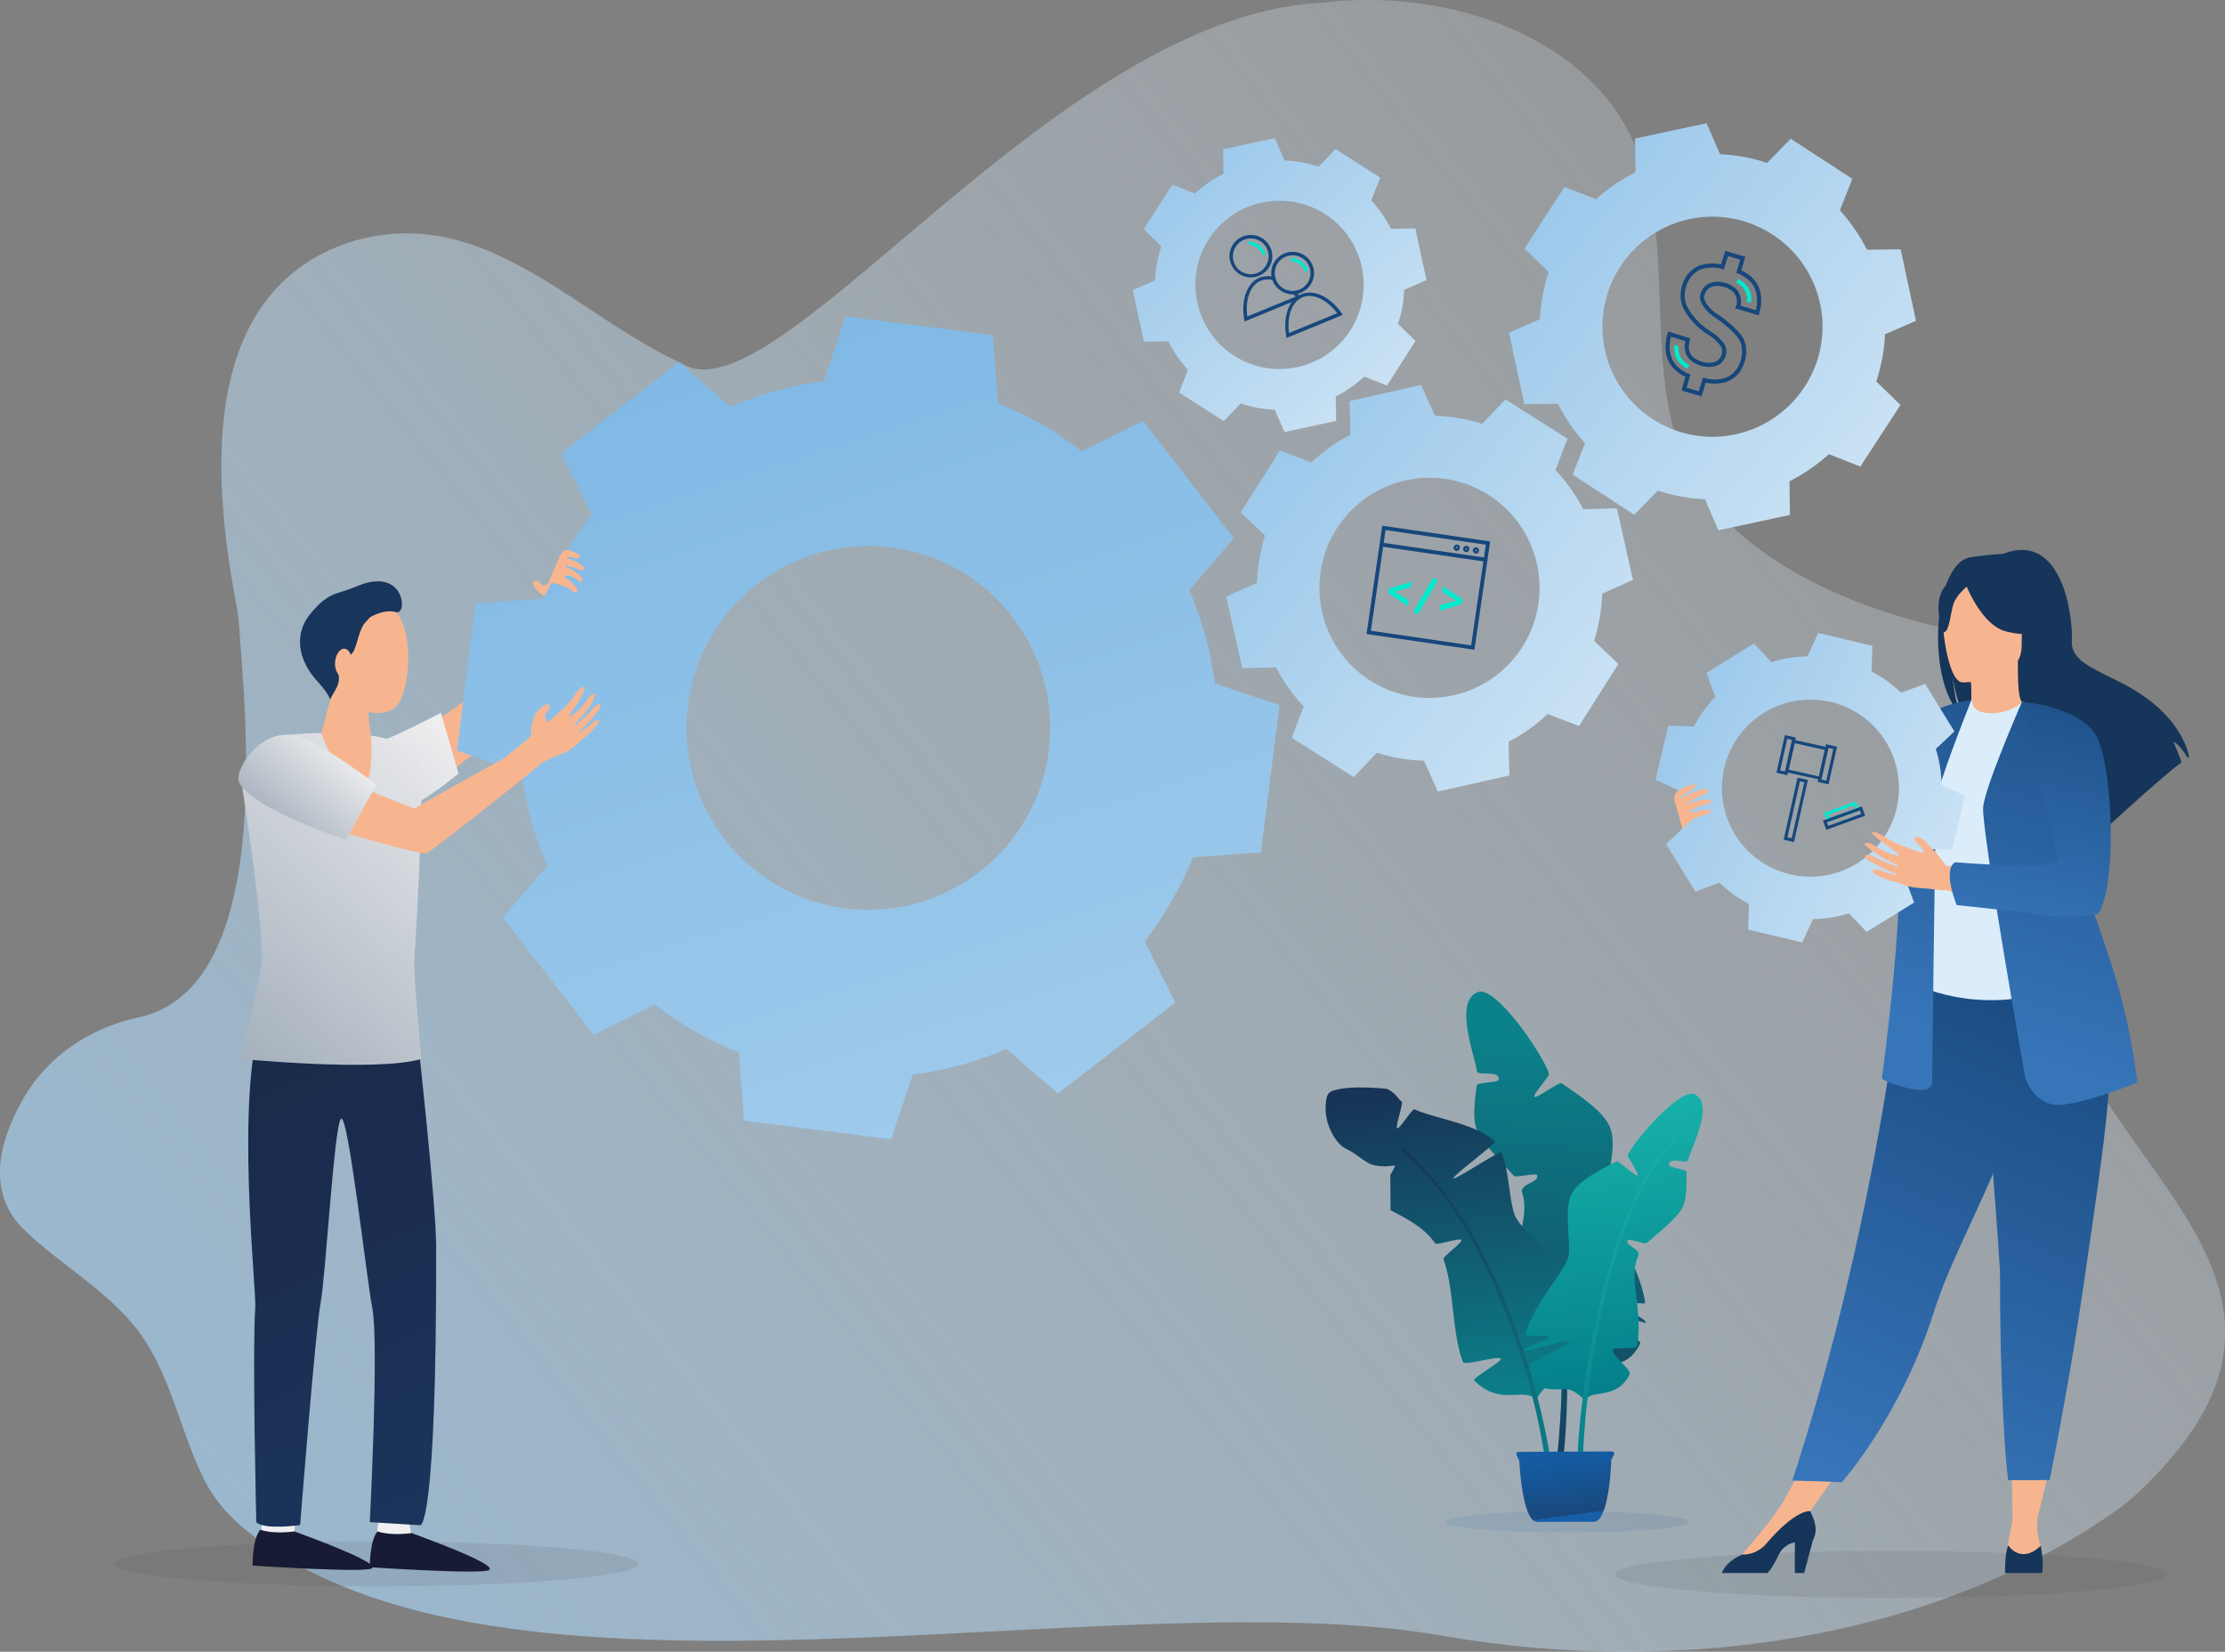 <?xml version="1.0" encoding="UTF-8"?>
<svg xmlns="http://www.w3.org/2000/svg" xmlns:xlink="http://www.w3.org/1999/xlink" version="1.1" id="Ebene_2_00000044862394740669320720000007993377555187475587_" x="0px" y="0px" viewBox="0 0 1076.4 799" style="enable-background:new 0 0 1076.4 799;" xml:space="preserve">
<rect x="0" y="0" width="1076.4" height="799" fill="#808080" stroke="none"/>
<style type="text/css">
	.st0{fill:url(#SVGID_1_);}
	.st1{opacity:0.11;fill:url(#SVGID_00000089552841992581204300000000164788923239104411_);enable-background:new    ;}
	.st2{fill:url(#SVGID_00000106831135786643404960000004522845682437283502_);}
	.st3{fill:url(#SVGID_00000016769964205843582160000018234472722492126339_);}
	.st4{fill:url(#SVGID_00000176721968413994932540000012940464198655976597_);}
	.st5{fill:url(#SVGID_00000180328387703748121300000018135007042508830654_);}
	.st6{fill:url(#SVGID_00000101078751983077064840000003698444594437750701_);}
	.st7{fill:url(#SVGID_00000177476099267473580480000000107246450938442683_);}
	.st8{fill:url(#SVGID_00000029035139045630485650000012369242487507614103_);}
	.st9{fill:url(#SVGID_00000067206666678021270850000011858991014653599927_);}
	.st10{fill:#F7B58F;}
	.st11{fill:url(#SVGID_00000024703279380450369070000006946464571790785181_);}
	.st12{opacity:0.13;fill:#4F4F4F;enable-background:new    ;}
	.st13{fill:#F0F0F0;}
	.st14{fill:url(#SVGID_00000129915780810805478220000003638695807312954507_);}
	.st15{fill:#171B33;}
	.st16{fill:url(#SVGID_00000052811259266802834050000016921750108013141132_);}
	.st17{fill:url(#SVGID_00000035507969758396444850000007101808000880756927_);}
	.st18{fill:#18355B;}
	.st19{fill:url(#SVGID_00000132786301473842435560000012528086282861985972_);}
	.st20{fill:url(#SVGID_00000073716035216295416450000006572382134636328106_);}
	.st21{fill:url(#SVGID_00000160880533887781067470000010596141754025317540_);}
	.st22{fill:url(#SVGID_00000061434244411952994350000017340886141795335057_);}
	.st23{fill:#16355A;}
	.st24{fill:#17355B;}
	.st25{fill:url(#SVGID_00000003068740065826844850000010983061540589893268_);}
	.st26{fill:#DBEDFB;}
	.st27{fill:#E9584F;}
	.st28{fill:url(#SVGID_00000053525382008807655760000013498441504927859639_);}
	.st29{fill:url(#SVGID_00000182509482085506269760000009397341490076425118_);}
	.st30{fill:url(#SVGID_00000061473148739789606590000000039713560948625541_);}
	.st31{fill:url(#SVGID_00000018954746134031566990000017167079769522075017_);}
	.st32{fill:url(#SVGID_00000008842645420222023980000017773317734867613070_);}
	.st33{fill:#16477C;}
	.st34{fill:#00EACE;}
	.st35{fill:none;stroke:#16477C;stroke-width:2;stroke-miterlimit:10;}
	.st36{fill:none;stroke:#00EACE;stroke-width:2;stroke-miterlimit:10;}
</style>
<g id="Ebene_1-2">
	<g>
		
			<linearGradient id="SVGID_1_" gradientUnits="userSpaceOnUse" x1="1186.539" y1="3447.975" x2="-477.772" y2="4679.305" gradientTransform="matrix(0.999 -4.205003e-02 4.205003e-02 0.999 -78.931 -3503.291)">
			<stop offset="0" style="stop-color:#FFFFFF;stop-opacity:0"></stop>
			<stop offset="0.96" style="stop-color:#80BAE6"></stop>
		</linearGradient>
		<path class="st0" d="M995.9,442.7c3.1-9.4,7.7-18.4,13-27.2c26.1-43.7-0.6-97.4-54.3-108.4c-50.2-10.3-97.9-28.4-127.8-64.3    c-2.5-3.1-4.8-6.3-6.8-9.6c-29.9-51.9-4-120.9-34.3-173.4C760.1,15.4,698.3-5,642.5,1c-1.5,0.2-3,0.3-4.5,0.4    C508.2,9.3,375,205.2,329.7,175.7c-37-16.7-70.2-49.9-110.7-60.1c-24.6-6.2-51.4-1.7-71.9,12.3c-50.2,34.5-42.8,111.9-32.6,165.5    c0.5,2.5,0.8,5,1,7.5c3.8,49.7,16.5,177.5-48.7,191.3c-24,5.1-44.3,19.5-55.5,39.2c-11.9,20.8-18.5,45.8,1.1,64.2    c17.4,16.5,39.6,28.9,54,47.6c16.2,21.2,20.4,48.1,31.9,71.6c4.5,9.2,11.1,17.4,19.3,24.2c123.3,102.7,420.7,23.7,581.7,52.5    c110.8,19.1,235.4,2.7,325.7-61.7c2.8-2,5.5-4.3,8.1-6.6c109.6-101.6-21-157-39-246.1C991.7,465.7,992.2,453.9,995.9,442.7    L995.9,442.7L995.9,442.7z"></path>
		<g>
			
				<linearGradient id="SVGID_00000081622831035658640770000001802215442071248279_" gradientUnits="userSpaceOnUse" x1="764.051" y1="4061.5" x2="751.801" y2="4110.98" gradientTransform="matrix(1 0 0 1 0 -3348.71)">
				<stop offset="0" style="stop-color:#17477C"></stop>
				<stop offset="0.97" style="stop-color:#3775B9"></stop>
			</linearGradient>
			
				<ellipse style="opacity:0.11;fill:url(#SVGID_00000081622831035658640770000001802215442071248279_);enable-background:new    ;" cx="758.2" cy="736.2" rx="58.7" ry="5.2"></ellipse>
			<g>
				
					<linearGradient id="SVGID_00000077314235441569539770000012510165688525538689_" gradientUnits="userSpaceOnUse" x1="5698.366" y1="6226.229" x2="5454.605" y2="6175.849" gradientTransform="matrix(-0.13 -0.992 0.992 -0.13 -4674.278 6965.892)">
					<stop offset="0" style="stop-color:#0B8189"></stop>
					<stop offset="0.97" style="stop-color:#173456"></stop>
				</linearGradient>
				<path style="fill:url(#SVGID_00000077314235441569539770000012510165688525538689_);" d="M756.8,664      c-2.7-7.8-17.5-1.8-23.7-18.2c-1.3-3.3,11.5-9.2,11.3-13.2c-0.1-1.9-13.6-1.7-13.7-3.6c-0.8-22.8,10.1-38.5,5.7-51.9      c-1.5-4.7,8.4-4.9,7.2-8.6c-0.4-1.3-10.3,1.3-11.2,0.3c-5.2-5.8-16.4-16.9-18.4-23.6c-1.5-4.9-0.6-12.7,0.4-20.1      c0.2-1.7,10.4-1.3,10.6-2.8c0.7-5.1-10.2-1.5-10.5-4.1c-0.9-7.2-11.4-33.7,0.4-38.3c8.8-3.4,31.7,30.5,34.5,39.6      c0.3,1-8.2,10.3-7.1,11.1c1.2,0.8,12-7.4,13.2-6.6c8.7,6,21,14,23.7,22.1c3.5,10.3-3.7,29.9-2.6,36.4      c1.8,10.1,16.5,28.7,19.3,47.7c0.2,1.2-14-1.5-13.9-0.4c0.1,2,14.4,7.9,14.2,9.9c-0.2,1.5-26.1-10.5-26.4-9.1      c-0.5,1.9,24.5,17.3,23.7,19.2c-6.8,14.4-19.3,9.2-25.2,9C762.4,658.6,756.8,664,756.8,664L756.8,664L756.8,664z"></path>
				
					<linearGradient id="SVGID_00000014628999383060282680000012739446017944552627_" gradientUnits="userSpaceOnUse" x1="5696.146" y1="6236.934" x2="5452.386" y2="6186.583" gradientTransform="matrix(-0.13 -0.992 0.992 -0.13 -4674.278 6965.892)">
					<stop offset="0" style="stop-color:#0B8189"></stop>
					<stop offset="0.97" style="stop-color:#173456"></stop>
				</linearGradient>
				<path style="fill:url(#SVGID_00000014628999383060282680000012739446017944552627_);" d="M755.2,639.8c0.8-0.2,1.7-0.4,2.4-0.5      c1.3,26.4,0.5,50.5-1.3,65.8c-0.2,0.8-1,1.3-1.8,1.2c-0.7-0.2-1.2-0.8-1.2-1.5C755.5,683.2,756.2,661.5,755.2,639.8L755.2,639.8      L755.2,639.8z"></path>
				
					<linearGradient id="SVGID_00000076572451957819877040000011534799607528127623_" gradientUnits="userSpaceOnUse" x1="5700.857" y1="6214.091" x2="5457.118" y2="6163.741" gradientTransform="matrix(-0.13 -0.992 0.992 -0.13 -4674.278 6965.892)">
					<stop offset="0" style="stop-color:#0B8189"></stop>
					<stop offset="0.97" style="stop-color:#173456"></stop>
				</linearGradient>
				<path style="fill:url(#SVGID_00000076572451957819877040000011534799607528127623_);" d="M722.7,507.2c0.5-0.4,0.8,0.1,2.2,1.8      c20.8,25.9,29.8,78.7,32.4,125.2c-0.8,0.1-1.5,0.3-2.3,0.5c-2.1-46.2-10.5-96.8-29.2-122.9c-1.4-1.9-2.1-2.7-3.2-3.9      C722.4,507.7,722.5,507.4,722.7,507.2L722.7,507.2L722.7,507.2z"></path>
				
					<linearGradient id="SVGID_00000072982885615242995910000000325673454322861992_" gradientUnits="userSpaceOnUse" x1="718.984" y1="-431.988" x2="698.314" y2="-272.019" gradientTransform="matrix(1 0 0 -1 0 248.11)">
					<stop offset="0" style="stop-color:#0B8189"></stop>
					<stop offset="0.97" style="stop-color:#173456"></stop>
				</linearGradient>
				<path style="fill:url(#SVGID_00000072982885615242995910000000325673454322861992_);" d="M772.1,648.7c-0.5-0.2-1.2-0.5-1.9-0.7      c-3.2-1.1-7.8-2.3-12.3-3.6l-2.5-0.7c-6.2-1.7-11.5-3.3-11.5-4.2c-0.2-1.3,22.3,0.5,28,0c0.9-0.1,1.4-0.2,1.3-0.4      s-0.5-0.6-1.1-0.8c-3.5-1.4-14.4-2.2-16.3-3.7c-0.1-0.1-0.2-0.2-0.2-0.3c-0.1-0.3,0.6-0.6,1.7-0.9c3.8-1.2,12.7-2.8,12.2-3.7      c-3.5-6.2-7.9-12-13-17l-0.9-0.9l0,0c-0.8-0.8-1.7-1.6-2.3-2.3c-6.4-6.2-12.8-11.5-16.8-16.2c-1.1-1.2-2.1-2.6-3-4      c-2.7-4.7-3-15.5-5-24.7c-0.5-2.5-1.3-4.9-2.2-7.2c-0.1-0.2-1.3,0.3-3.1,1.3c-6.2,3.4-19.6,12.1-20.1,11.3s11.5-9.9,17.2-14.8      c1.9-1.7,3.1-2.7,2.9-2.9c-2.4-2.4-5.3-4.3-8.5-5.6c-9.9-4.5-23.8-6.9-30.4-10.1c-1.1-0.5-7.3,9.9-8.4,9.2s3.2-12.2,2.2-12.9      c-1.9-1.3-2.7-4.2-7.2-6.2c0,0-17.9-2-25.9,0.9c-0.9,0.2-1.7,0.7-2.3,1.4c-0.5,0.7-0.9,1.6-1,2.5c-1.3,7.2,0.6,14.5,5,20.3      c0.6,0.8,1.3,1.5,2,2.2c1.2,1,2.5,1.8,4,2.5c4.2,2,8.5,7,13.2,7.3c4,1,8.7-0.2,8.9,0s-0.7,2.2-2.2,4.5l0.1,17.1      c7.6,4,16,8.1,21.6,16c0.9,1.3,12-3,12.7-1.5c0.6,1.2-9.2,8-8.7,9.2c5.3,14.4,4,35.5,9.4,49.7c0.8,2.1,17.2-3.3,18.4-1.5      c0.7,1.1-13.9,9.5-13,10.4c11.8,12,22.5,4.3,28.4,8.1c0.6,0.4,1.1,0.8,1.5,1.4c0,0,0.3-0.6,0.9-1.5c0.9-1.4,1.9-2.7,3-3.8      c1.5-1.7,3.5-2.9,5.6-3.7c1.1-0.3,2.2-0.6,3.3-0.8l2.7-0.5c3.3-0.6,6.5-1.8,9.3-3.7c1-0.7,1.8-1.5,2.6-2.4l0,0      c0.3-0.4,0.6-0.8,0.9-1.2c1.8-2.8,2.8-5.9,3-9.2C774.1,649.7,773.3,649.3,772.1,648.7L772.1,648.7L772.1,648.7z"></path>
				
					<linearGradient id="SVGID_00000152947025556115888050000007007557594422020756_" gradientUnits="userSpaceOnUse" x1="5529.957" y1="6237.382" x2="5670.767" y2="6237.382" gradientTransform="matrix(-0.13 -0.992 0.992 -0.13 -4674.278 6965.892)">
					<stop offset="0" style="stop-color:#04808B"></stop>
					<stop offset="0.97" style="stop-color:#17B1A9"></stop>
				</linearGradient>
				<path style="fill:url(#SVGID_00000152947025556115888050000007007557594422020756_);" d="M766.8,677.6c3-6.2,14.7,0.3,21.5-12.6      c1.4-2.7-8.7-8.8-8-12.1c0.3-1.5,11.5,0,11.7-1.7c3-18.8-4.5-32.9,0.5-43.5c1.7-3.7-6.5-4.9-5.1-7.8c0.5-1,8.4,2.2,9.2,1.4      c4.9-4.3,15.3-12.4,17.6-17.7c1.7-3.9,1.8-10.5,1.7-16.7c0-1.3-8.5-2.1-8.5-3.4c-0.1-4.3,8.6-0.2,9.2-2.3      c1.5-5.8,12.8-26.8,3.5-31.8c-6.9-3.7-29.3,22.1-32.6,29.3c-0.4,0.8,5.7,9.3,4.7,9.9s-9.2-7.3-10.2-6.8      c-7.8,4.1-18.8,9.5-21.8,15.9c-3.9,8.2,0.1,25.2-1.5,30.4c-2.5,8.2-16.5,22.1-20.8,37.5c-0.2,1,11.8,0.2,11.5,1.1      c-0.3,1.7-12.7,5.1-12.8,6.8c0,1.2,22.7-6.1,22.8-4.9c0.2,1.7-22.1,11.9-21.5,13.5c4.2,12.6,15.1,9.5,20,9.9      C762.9,672.6,766.8,677.6,766.8,677.6L766.8,677.6L766.8,677.6z"></path>
				
					<linearGradient id="SVGID_00000166645794713810412920000002626997844859004854_" gradientUnits="userSpaceOnUse" x1="5495.077" y1="6239.374" x2="5650.007" y2="6239.374" gradientTransform="matrix(-0.13 -0.992 0.992 -0.13 -4674.278 6965.892)">
					<stop offset="0" style="stop-color:#04808B"></stop>
					<stop offset="0.97" style="stop-color:#17B1A9"></stop>
				</linearGradient>
				<path style="fill:url(#SVGID_00000166645794713810412920000002626997844859004854_);" d="M810.2,551.1c0.2-0.2,0.5-0.2,0.6,0      s0.2,0.5,0,0.6c-1,0.9-1.7,1.5-3,2.9c-28.6,31-42,115.3-42.1,157c0,0.8-0.6,1.3-1.4,1.3s-1.3-0.6-1.3-1.3v-0.1      C763.1,675.4,777.2,580.9,810.2,551.1L810.2,551.1L810.2,551.1z"></path>
				
					<linearGradient id="SVGID_00000101810105000523400070000015513265276214364300_" gradientUnits="userSpaceOnUse" x1="5494.467" y1="6167.052" x2="5662.537" y2="6167.052" gradientTransform="matrix(-0.13 -0.992 0.992 -0.13 -4674.278 6965.892)">
					<stop offset="0" style="stop-color:#0B8189"></stop>
					<stop offset="0.97" style="stop-color:#173456"></stop>
				</linearGradient>
				<path style="fill:url(#SVGID_00000101810105000523400070000015513265276214364300_);" d="M678.6,555.5c-0.2-0.2-0.5-0.2-0.7,0.1      s-0.2,0.5,0.1,0.7c39.6,33.4,64.5,106.5,70.6,158.1c0,0.7,0.6,1.3,1.3,1.3s1.3-0.6,1.3-1.3c0-0.1,0-0.2,0-0.3      C745.6,667,720.4,590.1,678.6,555.5L678.6,555.5L678.6,555.5z"></path>
				
					<linearGradient id="SVGID_00000106147860360221562080000013020519024739470221_" gradientUnits="userSpaceOnUse" x1="5471.427" y1="6200.518" x2="5509.617" y2="6200.518" gradientTransform="matrix(-0.13 -0.992 0.992 -0.13 -4674.278 6965.892)">
					<stop offset="0" style="stop-color:#175FA8"></stop>
					<stop offset="0" style="stop-color:#19487C"></stop>
					<stop offset="7.000000e-02" style="stop-color:#194A80"></stop>
					<stop offset="0.67" style="stop-color:#135A9F"></stop>
					<stop offset="1" style="stop-color:#175FA8"></stop>
				</linearGradient>
				<path style="fill:url(#SVGID_00000106147860360221562080000013020519024739470221_);" d="M781,703.3l-1.5,2.8      c0,0-0.8,29.9-8.4,30l-27.4,0.1c-7.4,0-8.7-29.5-8.7-29.5l-1.5-3.2c0-0.7,0.5-1.2,1.2-1.2l45.1-0.2      C780.4,702.1,781,702.6,781,703.3L781,703.3L781,703.3L781,703.3z"></path>
			</g>
		</g>
		<path class="st10" d="M249.8,298.3c0,0-10.7,29.3-12.1,31.5l-40.3,28.7l8.8,23.6c0,0,43-32.4,44.9-34.5l10.8-44.5L249.8,298.3    L249.8,298.3L249.8,298.3z"></path>
		
			<linearGradient id="SVGID_00000178886563163050986750000011189967872322325904_" gradientUnits="userSpaceOnUse" x1="1873.311" y1="2739.47" x2="770.561" y2="1577.101" gradientTransform="matrix(0.903 0.429 -0.429 0.903 341.339 -1585.11)">
			<stop offset="0" style="stop-color:#FFFFFF"></stop>
			<stop offset="1" style="stop-color:#80B9E5"></stop>
		</linearGradient>
		<path style="fill:url(#SVGID_00000178886563163050986750000011189967872322325904_);" d="M441.6,519.8c15.8-2,31-6.2,45.2-12.4    l25,21.6l28.4-22l28.3-22l-14.7-29.6c9.5-12.3,17.4-26,23.3-40.7l32.9-2.4l4.5-35.6l4.5-35.6l-31.3-10.5c-2-15.8-6.2-31-12.4-45.2    l21.6-25L575,232l-22-28.4l-29.6,14.7c-12.3-9.5-26-17.4-40.7-23.3l-2.4-32.9l-35.6-4.5l-35.6-4.5l-10.5,31.3    c-15.8,2-31,6.2-45.2,12.4l-25-21.6l-28.4,22l-28.4,22l14.7,29.6c-9.5,12.3-17.4,25.9-23.3,40.7l-32.9,2.4l-4.5,35.6l-4.5,35.6    l31.3,10.5c2,15.8,6.2,31,12.4,45.2l-21.6,25l22,28.4l22,28.4l29.6-14.7c12.3,9.5,26,17.4,40.7,23.3l2.4,32.9l35.6,4.5l35.6,4.5    L441.6,519.8L441.6,519.8L441.6,519.8z M332.8,341.1c6.1-48.2,50.1-82.4,98.3-76.3s82.3,50.1,76.3,98.3    c-6.1,48.2-50.1,82.4-98.3,76.3S326.7,389.3,332.8,341.1L332.8,341.1z"></path>
		<g>
			<ellipse class="st12" cx="182.1" cy="756.5" rx="126.8" ry="10.9"></ellipse>
			<g>
				<path class="st13" d="M198,736.8c0,0,1,5.2,0.8,5.4s-16.9,2.8-16.4-1.4c0.4-3.5,1-7.1,1-7.1L198,736.8L198,736.8z"></path>
				<path class="st13" d="M142.6,736c0,0,0,5.3-0.2,5.4s-16.4,1.9-15.9-2.2c0.3-2.5,0.8-4.9,1.6-7.2L142.6,736L142.6,736z"></path>
				
					<linearGradient id="SVGID_00000016772822190168810990000015659512709705534105_" gradientUnits="userSpaceOnUse" x1="1420.098" y1="-190.091" x2="1566.328" y2="-500.401" gradientTransform="matrix(1 0 0 -1 -1342.19 248.11)">
					<stop offset="0" style="stop-color:#1A2644"></stop>
					<stop offset="1" style="stop-color:#1B355D"></stop>
				</linearGradient>
				<path style="fill:url(#SVGID_00000016772822190168810990000015659512709705534105_);" d="M202,501.6c0,0,9,80.9,9,101.4      c0.3,137.7-7.7,134.8-7.7,134.8l-24.4-1.5c0,0,4.5-87,1.2-103.6c-2.5-12.3-11.8-95.7-15.2-91.5c-3.3,4.2-7.4,76.9-9.8,89      c-2.4,12.1-9.9,107.5-9.9,107.5s-16.8,2.5-21.2-1.3c0,0-2-81.4-0.5-104.1c0.6-8.6-10.1-103.4,3.6-141.6      C134.4,470.4,202,501.6,202,501.6L202,501.6L202,501.6z"></path>
				<path class="st15" d="M122.2,757.3c0,0,55.1,3.7,57.8,1.3c3.4-3-32.1-15.7-37.5-17.8c-8.8,1.1-14.1,0-16.6-0.8      C122,744.5,122.2,757.3,122.2,757.3L122.2,757.3z"></path>
				<path class="st15" d="M178.9,758.1c0,0,55.1,3.7,57.8,1.3c3.5-3-32.1-15.7-37.5-17.8c-8.8,1.1-14.1,0-16.6-0.8      C178.8,745.3,178.9,758.1,178.9,758.1L178.9,758.1z"></path>
			</g>
			<g>
				
					<linearGradient id="SVGID_00000044137111612350132900000001655133169455059639_" gradientUnits="userSpaceOnUse" x1="550.219" y1="2588.359" x2="449.299" y2="2793.609" gradientTransform="matrix(0.965 0.263 -0.263 0.965 370.18 -2297.547)">
					<stop offset="0" style="stop-color:#F2F1F2"></stop>
					<stop offset="0.97" style="stop-color:#909FAE"></stop>
				</linearGradient>
				<path style="fill:url(#SVGID_00000044137111612350132900000001655133169455059639_);" d="M221.8,374.2l-8.5-29.4      c0,0-16.3,8.6-27.9,13.4c-20.2,8.2-13.4,35.1-7.6,37.4C190.5,400.7,221.8,374.2,221.8,374.2L221.8,374.2z"></path>
				
					<linearGradient id="SVGID_00000169541293462837911050000016331842606807560086_" gradientUnits="userSpaceOnUse" x1="571.382" y1="2589.505" x2="452.352" y2="2831.595" gradientTransform="matrix(0.965 0.263 -0.263 0.965 370.18 -2297.547)">
					<stop offset="0" style="stop-color:#F2F1F2"></stop>
					<stop offset="0.97" style="stop-color:#8F9EAD"></stop>
				</linearGradient>
				<path style="fill:url(#SVGID_00000169541293462837911050000016331842606807560086_);" d="M155.1,354.6c0,0-18.7,0.1-22.9,2.6      c-4.7,2.8-16,17.1-16,17.1s12.6,79.6,10.2,93.4c-2.4,13.8-10,44.5-10,44.5s66,6.5,87.6,0c0,0-4.3-41.3-3.5-49.5      c0.8-8.2,5.1-90.9,2.9-95.4s-7.3-7.3-17.1-10.1C176.5,354.3,155.1,354.6,155.1,354.6L155.1,354.6L155.1,354.6z"></path>
				<path class="st10" d="M161.3,332.7l-5.8,22c0,0,10.6,29.2,18.9,27.4c6.9-1.5,5.1-26.1,5.1-26.1s-2.4-13.3-0.7-19.8      C180.6,329.7,161.4,332.7,161.3,332.7L161.3,332.7L161.3,332.7z"></path>
				<g>
					<path class="st10" d="M163.3,297.5c-0.6-0.2-7.7,29.2-0.5,38c7.2,8.7,22.5,12.5,28.7,6.4c6.9-6.7,9.7-38.7-1.9-48       C178,284.6,163.3,297.5,163.3,297.5z"></path>
					<path class="st18" d="M173.1,283.4c-3.3,1.4-6.7,2.5-10.2,3.6c-3.8,1.2-8.2,4.1-13.2,10.5c-8.7,11.3-3.6,24,3.7,31.9       c5.7,6.2,6.3,9,6.3,9c1.3-2.9,3.6-5.7,4.1-8.5c0.3-1.8,0.3-2.6-0.3-4.3c-1.7-4.5,5.2-6.9,7.4-10.3c1.7-2.7,2.4-9,5.1-13.4       l3-3.3c0,0,6.7-4.2,12.6-2.5C197.3,297.8,196,274,173.1,283.4L173.1,283.4z"></path>
					<path class="st10" d="M170.1,320.6c-0.3,3.6-2.3,6.5-4.5,6.4c-2.2-0.1-3.8-3.2-3.5-6.8c0.3-3.6,2.3-6.5,4.5-6.4       C168.9,313.9,170.4,317,170.1,320.6z"></path>
				</g>
				<path class="st10" d="M258.2,347.1c-2.3,7.6-0.9,7.7-1.2,8.6c-0.4,1.1-13.1,11-13.1,11s-41.3,22.9-43.4,24.5l-38.1-15l-0.4,25.2      c0,0,41.9,12.6,44.5,11.3c2.6-1.2,52.2-40.3,56.3-44.2c0,0,6.7-2.8,10.8-4.7c4.1-1.9,7.2-5.5,8.3-6.3c0.2-0.1,3.6-2.7,7-7      c2.9-3.7-1.6-1.5-1.6-1.5s-6.7,5.9-7,5.3c-0.3-0.5,3.5-3.5,6.8-7.6c0.8-1,1.7-2.1,2.4-3c2-2.5,0.9-4.5-1.5-2.1      c-0.9,0.8-2.3,2.2-3.2,3.4c-0.9,1.2-2.2,2-3.2,3c-1.9,1.8-3.3,3.1-3.3,3c0-0.1-0.7-0.1,0.2-1.2c1-1.4,3.9-3.8,5.2-5.9      c0.8-1.2,2.5-3.6,2.5-3.6s2-4.2,1.7-4.4c-1.1-1.1-3.3,1.4-4.1,3.2c-1.1,0.9-2.9,3.5-2.9,3.5s-4.8,4.5-5.5,3.8      c-0.3-0.3,2.3-3.4,4.4-6.8c1.9-3.2,3.3-6.7,2.7-7.2c-1-0.8-3.5,2.5-3.5,2.5s-1.6,2.4-2.2,3.2c-0.7,0.9-3,3.4-3,3.4      s-8.6,8.4-9.1,7.7c-0.6-0.7-1.3-3-1-3.7c0.4-0.7,1.7-1.6,2-2.4s0.2-1.9-0.7-2.4c-0.9-0.5-3.9,2.2-3.9,2.2      S258.8,344.9,258.2,347.1L258.2,347.1L258.2,347.1z"></path>
				
					<linearGradient id="SVGID_00000083090178965675115610000003286076840384164264_" gradientUnits="userSpaceOnUse" x1="502.23" y1="2615.715" x2="470.92" y2="2681.075" gradientTransform="matrix(0.965 0.263 -0.263 0.965 370.18 -2297.547)">
					<stop offset="0" style="stop-color:#F2F1F2"></stop>
					<stop offset="0.97" style="stop-color:#8F9EAD"></stop>
				</linearGradient>
				<path style="fill:url(#SVGID_00000083090178965675115610000003286076840384164264_);" d="M167.3,406.3l14.8-26.8      c0,0-23.1-17.4-34.7-22.3c-20.1-8.5-34.2,15.3-31.8,21C120.9,390.9,167.3,406.3,167.3,406.3L167.3,406.3L167.3,406.3z"></path>
			</g>
		</g>
		<g>
			<path class="st10" d="M263.5,288.3c0,0-0.3-0.4-0.6-0.9l8.2-19c1.8-2.6,2.8-2.3,3.5-2.3c0.1,0,2.5,0.3,5.2,2     c2.3,1.5-0.6,2.1-0.6,2.1s-4.8-1.3-4.9-0.6c-0.1,0.5,2.6,1,5.2,2.5c0.7,0.4,1.3,0.8,1.9,1.2c1.5,1,1.3,3.1-0.5,2.6     c-0.6-0.2-1.7-0.6-2.4-1c-0.8-0.5-1.6-0.5-2.3-0.7c-1.4-0.5-2.4-0.8-2.4-0.7c0,0.1-0.4,0.4,0.3,0.9c0.8,0.6,2.9,1,4,2     c0.6,0.6,2.1,1.6,2.1,1.6s1.9,2.4,1.8,2.6c-0.5,1.5-2.1,0.6-2.9-0.4c-0.8-0.1-2.3-1.3-2.3-1.3s-3.5-1.1-3.8-0.2     c-0.1,0.4,1.9,1.5,3.7,3.2c1.6,1.6,3.1,3.7,2.8,4.4c-0.4,1.2-2.4-0.2-2.4-0.2s-1.4-1.1-1.8-1.4c-0.6-0.4-2.3-1.1-2.3-1.1     s-6.4-2.2-6.5-1.4"></path>
			<path class="st10" d="M266,282.1c-0.7,0.5-3,1.2-3.7,0.9c-0.6-0.3-1.4-1.6-2-1.9c-0.6-0.3-1.8-0.2-2.4,0.6     c-0.6,0.8,1.7,3.6,1.7,3.6s1.9,2.3,3.9,3"></path>
		</g>
		
			<linearGradient id="SVGID_00000165196208236678667520000016524271283104163505_" gradientUnits="userSpaceOnUse" x1="686.713" y1="4509.782" x2="307.953" y2="4105.061" gradientTransform="matrix(0.989 -0.15 0.15 0.989 -405.137 -3866.808)">
			<stop offset="0" style="stop-color:#FFFFFF"></stop>
			<stop offset="1" style="stop-color:#80B9E5"></stop>
		</linearGradient>
		<path style="fill:url(#SVGID_00000165196208236678667520000016524271283104163505_);" d="M775.1,287.2l14.9-6.7l-3.9-17.3    l-3.9-17.3l-16.3,0.4c-3.6-7-8.1-13.3-13.4-18.9l5.8-15.2l-15-9.5l-15-9.5L717,205c-7.3-2.3-15-3.7-22.8-3.9l-6.7-14.9l-17.3,3.9    l-17.3,3.9l0.4,16.3c-7,3.6-13.3,8.1-18.9,13.4l-15.2-5.8l-9.5,15l-9.5,15l11.8,11.2c-2.3,7.3-3.7,15-3.9,22.8l-14.9,6.7l3.9,17.3    l3.9,17.3l16.3-0.4c3.6,7,8.1,13.3,13.4,18.9l-5.8,15.2l15,9.5l15,9.5l11.2-11.8c7.3,2.3,15,3.7,22.8,3.9l6.7,14.9l17.3-3.9    l17.3-3.9l-0.4-16.3c7-3.6,13.3-8.1,18.9-13.4l15.2,5.8l9.5-15l9.5-15L771.2,310C773.5,302.7,774.8,295,775.1,287.2L775.1,287.2    L775.1,287.2z M699.5,337c-29.1,4.4-56.2-15.6-60.6-44.7c-4.4-29.1,15.6-56.2,44.7-60.6c29.1-4.4,56.2,15.6,60.6,44.7    S728.6,332.6,699.5,337z"></path>
		
			<linearGradient id="SVGID_00000073001438686825953780000005109580928923769245_" gradientUnits="userSpaceOnUse" x1="859.645" y1="4334.183" x2="480.885" y2="3929.453" gradientTransform="matrix(0.991 -0.137 0.137 0.991 -358.997 -3810.392)">
			<stop offset="0" style="stop-color:#FFFFFF"></stop>
			<stop offset="1" style="stop-color:#80B9E5"></stop>
		</linearGradient>
		<path style="fill:url(#SVGID_00000073001438686825953780000005109580928923769245_);" d="M911.9,161.7l15-6.5l-3.7-17.3l-3.7-17.3    l-16.3,0.2c-3.5-7-8-13.4-13.1-19.1l6-15.2l-14.9-9.7l-14.9-9.7l-11.4,11.7c-7.3-2.4-14.9-3.9-22.8-4.2l-6.5-15l-17.3,3.7    l-17.3,3.7l0.2,16.3c-7,3.5-13.4,8-19.1,13.1l-15.2-6l-9.7,14.9l-9.7,14.9l11.7,11.4c-2.4,7.3-3.9,14.9-4.2,22.8l-15,6.5l3.7,17.3    l3.7,17.3l16.3-0.2c3.5,7,8,13.4,13.1,19.1l-6,15.2l14.9,9.7l14.9,9.7l11.4-11.7c7.3,2.4,14.9,3.9,22.8,4.2l6.5,15l17.3-3.7    l17.3-3.7l-0.2-16.3c7-3.5,13.4-8,19.1-13.1l15.2,6l9.7-14.9l9.7-14.9l-11.7-11.4C910.1,177.2,911.6,169.5,911.9,161.7    L911.9,161.7z M835.7,210.8c-29.1,4-56-16.4-60-45.5s16.4-56,45.5-60c29.1-4,56,16.4,60,45.5C885.2,179.9,864.8,206.7,835.7,210.8    L835.7,210.8z"></path>
		
			<linearGradient id="SVGID_00000025411363503497213600000005501092958612156318_" gradientUnits="userSpaceOnUse" x1="781.932" y1="3660.668" x2="508.132" y2="3368.088" gradientTransform="matrix(1 0 0 1 0 -3348.71)">
			<stop offset="0" style="stop-color:#FFFFFF"></stop>
			<stop offset="1" style="stop-color:#80B9E5"></stop>
		</linearGradient>
		<path style="fill:url(#SVGID_00000025411363503497213600000005501092958612156318_);" d="M679.3,140.2l10.8-4.7l-2.7-12.5    l-2.7-12.5l-11.8,0.2c-2.5-5.1-5.8-9.7-9.5-13.8l4.3-11L656.9,79l-10.8-6.9l-8.2,8.5c-5.3-1.7-10.8-2.8-16.5-3l-4.7-10.8    l-12.5,2.7l-12.5,2.7l0.2,11.8c-5.1,2.6-9.7,5.8-13.8,9.6l-11-4.3l-6.9,10.8l-6.9,10.8l8.5,8.2c-1.7,5.3-2.8,10.8-3,16.5    l-10.8,4.7l2.7,12.5l2.7,12.5l11.8-0.2c2.5,5.1,5.8,9.7,9.5,13.8l-4.3,11l10.8,6.9l10.8,6.9l8.2-8.5c5.3,1.7,10.8,2.8,16.5,3    l4.7,10.8l12.5-2.7l12.5-2.7l-0.2-11.8c5.1-2.6,9.7-5.8,13.8-9.6l11,4.3l6.9-10.8l6.9-10.8l-8.5-8.2    C678.1,151.4,679.1,145.9,679.3,140.2L679.3,140.2z M619,178.5c-22.5,0-40.7-18.2-40.7-40.7s18.2-40.7,40.7-40.7    s40.7,18.2,40.7,40.7S641.5,178.5,619,178.5z"></path>
		<ellipse class="st12" cx="914.8" cy="761.6" rx="133.4" ry="11.4"></ellipse>
		<g>
			<polygon class="st10" points="993.2,703.1 985.3,736 973.6,736 973.2,703.1    "></polygon>
			<polygon class="st10" points="894.5,704.5 872.2,736 863.5,724.9 877,700.2    "></polygon>
			<path class="st23" d="M952.5,269.7c5.5-0.9,11-1.5,16.5-1.8c29.3-11.3,33.9,31.8,33.3,41.8c-0.6,10,9.8,13.3,25.1,21.2     c29.1,15.1,31.6,35.2,31.6,35.2l-0.7,0.5c-1.4-2.4-4.4-7-6.9-7.7c1.5,3.2,2.8,6.5,4,9.8c-8.6,6.5-24.6,21-35.8,31.2     c0.2-2.1-0.1-4.3-0.8-6.4l-1.4,8.3c-6,5.5-10.1,9.4-10.1,9.4c0.7-8.1-36.6-50.8-56.1-63.6c-4.7-7-6.4-19.3-6.5-20.2     c0.8,9.8,2.5,15.3,4,18.3C932.1,330.5,934.7,274.3,952.5,269.7L952.5,269.7L952.5,269.7z"></path>
			<path class="st10" d="M952.3,348.3c-0.1,0,9.4,5,16.5,3c6.7-1.8,11.1-10.5,11-10.6c-2.8-0.6-3.7-4.5-3.6-21.3l-1.3,0.3l-21.7,4.3     c0,0,0.5,6.7,0.5,13.2C953.8,342.5,953.5,347.7,952.3,348.3L952.3,348.3L952.3,348.3z"></path>
			<path class="st24" d="M977.2,317.4c0,0,6.3-10,7.9-18.5c1.1-6.1-2-28.8-24.8-25.5c-4.6,0.6-9,2.3-12.8,4.9     c-4.9,3.4-12.1,10.5-4.1,30.4l2.1,6.7L977.2,317.4L977.2,317.4L977.2,317.4z"></path>
			
				<linearGradient id="SVGID_00000098900772352329731780000015565973741944757666_" gradientUnits="userSpaceOnUse" x1="-5232.736" y1="-198.782" x2="-5348.355" y2="-461.732" gradientTransform="matrix(1 0 0 -1 6207.53 248.11)">
				<stop offset="0" style="stop-color:#17477C"></stop>
				<stop offset="0.97" style="stop-color:#3775B9"></stop>
			</linearGradient>
			<path style="fill:url(#SVGID_00000098900772352329731780000015565973741944757666_);" d="M867.1,716.2l11.5,0.3L891,717     c0,0,28.7-31.9,44.8-83.1c0.4-1.2,0.8-2.4,1.2-3.6c8.8-25.7,27.1-57.9,36.7-87.1c1.5-4.6,2.9-9,4.1-13.2l1.2-3.9     c5.5-19,9.2-38.4,11-58.1l-69.5,0.6C920.5,468.6,909.3,586.5,867.1,716.2L867.1,716.2L867.1,716.2z"></path>
			<path class="st26" d="M930.2,428.6c0.2,33.1-4.8,47.2-4.8,47.2c20.5,9.1,43.6,10.5,65.1,4c0.4-0.1,29.3-6.7,29.3-6.7     c-0.6-1.3-5.8-23.6-6.4-24.8c-7.5-16-13.1-23.1-14-28c-1.5-9.2-1.8-18.5-0.8-27.7c1.4-14.8,4.3-29.3,8.6-43.5     c-9.6-2.2-18.9-5.9-28.9-9.7c-2.3,2.9-9.1,5.8-15.2,5.6c-7-0.1-9.2-3.1-9-6.5c-7.5,4.2-13.5,8.1-13.5,8.1     c-6.4,11.1-19.3,21.8-20.2,38.8C920,389.7,930.3,427.7,930.2,428.6L930.2,428.6L930.2,428.6z"></path>
			<path class="st27" d="M989.9,432.4c3,4.3,8.9,30.4,23.3,33.7c-7.5-18.6-13.1-26.8-14-32.5c-1.5-10.7-1.8-21.5-0.8-32.2     c-4.8-8.4-8.4-14.3-8.4-14.3c-0.4-1.4-7.7-24-10.1-3.8C977.5,403.5,986.5,427.6,989.9,432.4L989.9,432.4L989.9,432.4z"></path>
			<path class="st10" d="M949.3,330.1c0,0,28.7,0.5,28.7-17.4s3.7-29.8-14.6-30.9s-21.9,5.8-23.3,11.7     C938.7,299.5,941.9,329.5,949.3,330.1L949.3,330.1z"></path>
			<path class="st23" d="M941,283.6c4.4-5.4,7.8-4.2,9.6-2.6c6.2-9.3,25.8,4.2,25.8,4.2c1.3,7.8,5.2,14.9,11.2,20.1     c0,0-5.2,3.2-17.3,0.1c-9.5-2.4-16.4-15.9-18.9-21.6c-1.7,1.5-5.3,5-6.4,8.4c-1.4,4.5-2,13.9-4.8,13.6     C940.2,305.9,934.3,291.7,941,283.6L941,283.6L941,283.6z"></path>
			<path class="st10" d="M985.7,734.2c-0.5,4.5,0,9.1,1.5,13.5c0,0,1.9,8.8-6.7,8.9s-10.7-0.7-9.8-6c1-5.4,2.8-14.6,2.8-14.6     L985.7,734.2L985.7,734.2z"></path>
			<path class="st23" d="M970,760.9h17.9c1-4.6-0.6-13.2-0.6-13.2c-9.8,9.3-15.8-0.2-15.8-0.2C969.8,751.5,970,760.9,970,760.9     L970,760.9z"></path>
			<path class="st10" d="M842.8,751.9c0,0,15.9-18,20.8-27l11.8,6L849,755.8l-6.2-0.8L842.8,751.9L842.8,751.9L842.8,751.9z"></path>
			<path class="st23" d="M833,760.9h22c1.9-1.7,3.8-5.3,6.1-9.9c1.6-2.6,4.2-4.4,7.2-4.9v14.8h4.5l4.2-15.7     c2.8-5.3,0.7-10.1-1.3-14.3c-2.3,0-9,1.7-20.7,15.2c-2.9,3.8-7.5,6-12.3,5.9l-0.2,0.1C835.9,755.1,833.8,758.8,833,760.9     L833,760.9L833,760.9z"></path>
			
				<linearGradient id="SVGID_00000078039082180496425850000015785736084712331198_" gradientUnits="userSpaceOnUse" x1="-5222.108" y1="-10.631" x2="-5299.208" y2="-249.96" gradientTransform="matrix(1 0 0 -1 6207.53 248.11)">
				<stop offset="0" style="stop-color:#17477C"></stop>
				<stop offset="0.97" style="stop-color:#3775B9"></stop>
			</linearGradient>
			<path style="fill:url(#SVGID_00000078039082180496425850000015785736084712331198_);" d="M920.2,352.5     c10.2-6.9,21.8-12.5,33.5-13.9h0.1l-0.2,0.3c-1.5,3.8-16.4,41.1-16.9,48.9c-0.5,8.3-2,135.5-2,135.5s1,5.8-10.2,3.4     c-11.2-2.5-14.1-4.9-14.1-4.9s10.7-78.5,7.8-105.8c-0.5-5.9-0.1-11.8,1.2-17.6L920.2,352.5L920.2,352.5z"></path>
			
				<linearGradient id="SVGID_00000182490124790134640420000014856779589227576988_" gradientUnits="userSpaceOnUse" x1="-5171.249" y1="-225.83" x2="-5286.879" y2="-488.78" gradientTransform="matrix(1 0 0 -1 6207.53 248.11)">
				<stop offset="0" style="stop-color:#17477C"></stop>
				<stop offset="0.97" style="stop-color:#3775B9"></stop>
			</linearGradient>
			<path style="fill:url(#SVGID_00000182490124790134640420000014856779589227576988_);" d="M967.6,619.2c-0.2,22.8,1,75.1,3.9,96.8     h11c6.1,0,9.1-0.1,9.1-0.1c7.5-37.7,12.7-68.8,16.6-95.7c3.2-22,6-40.9,8.1-57.2c2.2-16.2,3.7-30.1,4.2-41.7     c0.1-1.8,0.2-3.6,0.2-5.3s0-3.4,0-5l-60-5.9C961.6,545.1,967.7,606.1,967.6,619.2L967.6,619.2L967.6,619.2z"></path>
			
				<linearGradient id="SVGID_00000130629264872793595480000013285333476655990939_" gradientUnits="userSpaceOnUse" x1="-5154.386" y1="-32.441" x2="-5231.466" y2="-271.781" gradientTransform="matrix(1 0 0 -1 6207.53 248.11)">
				<stop offset="0" style="stop-color:#17477C"></stop>
				<stop offset="0.97" style="stop-color:#3775B9"></stop>
			</linearGradient>
			<path style="fill:url(#SVGID_00000130629264872793595480000013285333476655990939_);" d="M979.7,521c0,0,4.2,15.3,18.9,13.3     c14.6-1.9,35.4-10.7,35.4-10.7c-2-16.7-5.4-33.1-10.1-49.2c-9.4-31.4-24.9-68.3-30.3-93.9c-1.3-5.7-2.3-11.6-3-17.4l-12.4-23.6     c0,0-17.8,40.6-18.8,50.9S979.7,521,979.7,521L979.7,521L979.7,521z"></path>
			<path class="st10" d="M941.2,418.8c7,0.4,23.7,1.3,37.7,2.2l1.2,18.4c-14.3-1.9-28.4-5.2-42-10c-1.8-0.5-3.4-1.4-4.8-2.6     C923.2,418.5,940,416.9,941.2,418.8L941.2,418.8L941.2,418.8z"></path>
			
				<linearGradient id="SVGID_00000011032417224595699370000016819434751052782224_" gradientUnits="userSpaceOnUse" x1="-5199.278" y1="-55.97" x2="-5234.108" y2="-213.27" gradientTransform="matrix(1 0 0 -1 6207.53 248.11)">
				<stop offset="0" style="stop-color:#17477C"></stop>
				<stop offset="0.97" style="stop-color:#3775B9"></stop>
			</linearGradient>
			<path style="fill:url(#SVGID_00000011032417224595699370000016819434751052782224_);" d="M978,339.5c0,0,29.8,2.1,36.9,18     c7.1,15.9,9.4,68.9,0.3,84.5c0,0-12.5,3.6-34.7-0.6c-0.3,0-33.6-3.5-33.9-3.6c0,0-7.1-17.3-0.7-20.7c0,0,51.8,4.4,49.8-1.8     C993.8,409.2,978.1,339.5,978,339.5L978,339.5L978,339.5z"></path>
			
				<linearGradient id="SVGID_00000014592842910477795980000006088078230289437364_" gradientUnits="userSpaceOnUse" x1="376.208" y1="5320.137" x2="88.038" y2="5012.197" gradientTransform="matrix(0.942 -0.335 0.335 0.942 -1036.846 -4390.705)">
				<stop offset="0" style="stop-color:#FFFFFF"></stop>
				<stop offset="1" style="stop-color:#80B9E5"></stop>
			</linearGradient>
			<path style="fill:url(#SVGID_00000014592842910477795980000006088078230289437364_);" d="M936.5,362.3l9-8.5l-7.1-11.5l-7.1-11.5     l-11.6,4.3c-4.3-4.1-9.1-7.6-14.3-10.3l0.4-12.4l-13.1-3.1l-13.1-3.1l-5.2,11.3c-5.8,0.1-11.7,1-17.4,2.8l-8.5-9l-11.5,7.1     l-11.5,7.1l4.3,11.6c-4.1,4.3-7.6,9.1-10.3,14.3l-12.4-0.4l-3.1,13.1l-3.1,13.1l11.3,5.2c0.1,5.8,1,11.7,2.8,17.4l-9,8.5     l7.1,11.5l7.1,11.5l11.6-4.3c4.3,4.1,9.1,7.6,14.3,10.3l-0.4,12.4l13.1,3.1l13.1,3.1l5.2-11.3c5.8-0.1,11.7-1,17.4-2.8l8.5,9     l11.5-7.1l11.5-7.1l-4.3-11.6c4.1-4.3,7.6-9.1,10.3-14.3l12.4,0.4l3.1-13.1l3.1-13.1l-11.3-5.2     C939.2,373.9,938.3,368,936.5,362.3L936.5,362.3L936.5,362.3z M890.2,421.6c-22.3,7.9-46.8-3.7-54.7-26     c-7.9-22.3,3.7-46.8,26-54.7s46.8,3.7,54.7,26S912.5,413.6,890.2,421.6z"></path>
			<path class="st10" d="M908.6,420.7c0,0,8.9,3.2,9,2.5s-3.3-1-13.3-6.7c-3.6-2.1-2.8-5.3,5-0.6c1.4,0.7,2.8,1.2,4.3,1.7     c1.4,0.7,2.9,1.2,4.4,1.7c0-0.1,0.7-0.3-0.7-1.1c-1.3-0.8-5.3-2.2-7.5-3.8c-1.2-1-4-2.6-4-2.6c-1.4-1-2.7-2.2-3.9-3.5     c0.7-1.4,4.3,0,5.8,1.4c1.5,0.6,2.9,1.4,4.2,2.3c0,0,6.5,2.5,6.9,1.7s-14.1-9.7-13.2-11.1s8.2,3.4,8.6,3.6c1,0.6,4.4,2.2,4.4,2.2     s11.8,4.9,12,4s-1.2-2.8-1.9-3.4s-1.3-1.2-1.9-1.8c-0.6-0.6-0.7-1.6-0.1-2.2l0,0c0.7-0.8,3.6,0.9,4.5,1.7     c3.4,3.5,6.7,7.2,9.7,11.1c0.8,1,1.6,13.8-0.7,12.9c0,0-7.5-0.9-12.4-1.2c-4.8-0.3-9.2-2.5-10.5-2.8c-3.5-0.7-6.8-1.9-9.9-3.7     C903.3,420.2,908.6,420.6,908.6,420.7L908.6,420.7L908.6,420.7z"></path>
			<path class="st10" d="M814,401.1l-4-14.1c-0.2-3.2,1.1-3.8,1.8-4.4c0.1-0.1,2.7-1.9,6.6-3c3.4-0.9,0.9,1.9,0.9,1.9     s-6.8,3.9-6.4,4.5c0.3,0.4,4.4-2.3,8.1-3.4c1-0.3,1.9-0.6,2.8-0.8c2.3-0.6,3.6,0.9,1.4,2.1c-0.8,0.4-2.1,1-3.1,1.3     c-1.1,0.3-2,1-2.8,1.5c-1.7,0.9-4.3,2.4-4.2,2.4c0.1,0.1,1.3-0.3,2.3-0.6c1.2-0.3,1.5-0.7,3.4-1c1.1-0.2,3.2-0.7,3.2-0.7     s3.5,0,3.7,0.3c0.6,1.4-1.7,2.2-3.2,2.1c-0.8,0.6-3.2,1-3.2,1s-4.3,2.1-3.9,2.9c0.2,0.3,2.3-0.6,5.3-0.9c2.8-0.4,4.6-0.9,4.9-0.2     c0.5,1.1-1.9,2-1.9,2s-1.7,0.3-2.4,0.5c-0.8,0.2-3.2,1.2-3.2,1.2s-5,3.2-4.6,3.9"></path>
		</g>
	</g>
	<g>
		
			<rect id="Rechteck_97" x="692.5" y="242" transform="matrix(0.144 -0.99 0.99 0.144 328.897 915.094)" class="st33" width="1.9" height="50.8"></rect>
		<path id="Pfad_263" class="st33" d="M705,263.4c-0.8-0.1-1.6,0.5-1.8,1.3s0.5,1.6,1.3,1.8s1.6-0.5,1.7-1.3    C706.4,264.3,705.8,263.5,705,263.4L705,263.4L705,263.4z M704.7,265.2c-0.2,0-0.3-0.2-0.3-0.4s0.2-0.3,0.4-0.3    c0.2,0,0.3,0.2,0.3,0.4l0,0C705.1,265.1,704.9,265.2,704.7,265.2L704.7,265.2L704.7,265.2z"></path>
		<path id="Pfad_264" class="st33" d="M714.3,264.7c-0.8-0.1-1.6,0.5-1.8,1.3s0.5,1.6,1.3,1.8s1.6-0.5,1.7-1.3    C715.7,265.7,715.1,264.9,714.3,264.7L714.3,264.7L714.3,264.7z M714,266.6c-0.2,0-0.3-0.2-0.3-0.4s0.2-0.3,0.4-0.3    c0.2,0,0.3,0.2,0.3,0.4l0,0C714.4,266.5,714.2,266.6,714,266.6L714,266.6L714,266.6z"></path>
		<path id="Pfad_265" class="st33" d="M709.6,264c-0.8-0.1-1.6,0.5-1.8,1.3s0.5,1.6,1.3,1.8s1.6-0.5,1.7-1.3    C711.1,265,710.5,264.2,709.6,264L709.6,264L709.6,264z M709.4,265.9c-0.2,0-0.3-0.2-0.3-0.4s0.2-0.3,0.4-0.3    c0.2,0,0.3,0.2,0.3,0.4l0,0C709.7,265.8,709.6,265.9,709.4,265.9L709.4,265.9L709.4,265.9z"></path>
		<g id="Gruppe_51">
			<path id="Pfad_266" class="st33" d="M668.7,254.3l-7.6,52.4l52.2,7.6l7.6-52.4L668.7,254.3z M711.7,312.2l-48.5-7.1l7.1-48.7     l48.5,7.1L711.7,312.2z"></path>
			<g id="Gruppe_50">
				<path id="Pfad_267" class="st34" d="M682.8,281.4l-10.9,3.3l-0.3,2.2l9.5,6.3l0.4-2.8l-6.8-4.3l7.8-2L682.8,281.4L682.8,281.4z"></path>
				<path id="Pfad_268" class="st34" d="M693.3,279.5l-9.6,16.5l2.2,1.2l9.7-16.5L693.3,279.5L693.3,279.5z"></path>
				<path id="Pfad_269" class="st34" d="M698.1,283.6l-0.4,2.8l6.9,4.1l-7.8,2.2l-0.4,2.8l10.9-3.4l0.3-2.2L698.1,283.6L698.1,283.6      z"></path>
			</g>
		</g>
	</g>
	<g id="Ebene_1-3">
		<path id="Pfad_2044" class="st33" d="M621.4,122.6c-4.4,1.8-7,6.3-6.3,11c0.1,0.6,0.2,1.2,0.4,1.7c0.1,0.2,0.2,0.5,0.3,0.7    c1.7,4.1,5.8,6.6,10.2,6.4c1.1-0.1,2.2-0.3,3.3-0.8c5.3-2.2,7.8-8.2,5.6-13.4C632.7,122.9,626.7,120.4,621.4,122.6L621.4,122.6z     M628.6,140.1c-1.3,0.5-2.8,0.8-4.2,0.6c-3-0.3-5.5-2.1-6.9-4.8c-0.1-0.2-0.2-0.4-0.2-0.5c-0.2-0.5-0.3-0.9-0.4-1.4    c-1-4.7,1.9-9.3,6.6-10.3s9.3,1.9,10.3,6.6C634.7,134.3,632.5,138.5,628.6,140.1L628.6,140.1z"></path>
		<path id="Pfad_2045" class="st33" d="M649,151.4c-5.6-7.9-13.4-11.6-19.4-9.1c-0.4,0.2-0.8,0.3-1.1,0.6c-1.4,0.8-2.5,1.9-3.5,3.1    c-2.8,3.8-3.9,9.8-2.8,16.5l0.2,1l27.2-11.2L649,151.4L649,151.4z M623.6,161.1c-1.1-8.4,1.5-15.2,6.5-17.3s11.8,1,16.8,7.7    L623.6,161.1z"></path>
		<path id="Pfad_2046" class="st33" d="M601.2,114.4c-5.3,2.2-7.8,8.2-5.6,13.4c2.2,5.3,8.2,7.8,13.5,5.6s7.8-8.2,5.6-13.4l0,0    C612.5,114.8,606.5,112.3,601.2,114.4z M608.4,132c-4.4,1.8-9.5-0.3-11.3-4.7s0.3-9.5,4.7-11.3c4.4-1.8,9.5,0.3,11.3,4.7l0,0    C614.9,125.1,612.8,130.1,608.4,132z"></path>
		<path id="Pfad_2047" class="st33" d="M628.7,143.3c-0.1-0.2-0.2-0.3-0.3-0.5c-0.2-0.2-0.4-0.5-0.5-0.7c-0.4-0.5-0.8-1-1.2-1.4    c-0.7,0.1-1.5,0.1-2.2,0.1c0.5,0.5,1,1.1,1.5,1.7c0.3,0.3,0.5,0.7,0.8,1l-23.4,9.6c-1.1-8.4,1.5-15.2,6.5-17.3    c1.8-0.7,3.7-0.8,5.6-0.4c0.7,0.2,1.4,0.4,2,0.6c-0.1-0.2-0.2-0.4-0.2-0.5c-0.2-0.5-0.3-0.9-0.4-1.4c-0.6-0.2-1.2-0.3-1.8-0.4    c-2-0.3-4-0.1-5.8,0.6c-6,2.5-9,10.6-7.4,20.2l0.2,1l27.2-11.2L628.7,143.3L628.7,143.3z"></path>
		<path id="Pfad_2048" class="st34" d="M612.5,123l-1.5,0.6c-1-2.9-3.7-5-6.8-5.2l0-1.7C607.9,117,611.2,119.5,612.5,123L612.5,123    L612.5,123z"></path>
		<path id="Pfad_2049" class="st34" d="M632.9,130.9l-1.5,0.6c-1-2.9-3.7-5-6.8-5.2l0-1.7C628.4,124.9,631.6,127.4,632.9,130.9    L632.9,130.9L632.9,130.9z"></path>
	</g>
	<g>
		<g id="Gruppe_255">
			<path id="Pfad_1467" class="st33" d="M867.9,407.3l-5-1.1l6.7-30l5,1.1L867.9,407.3z M864.7,405l2.1,0.5l6.1-27.1l-2.1-0.5     L864.7,405L864.7,405L864.7,405z"></path>
			<path id="Pfad_1468" class="st33" d="M881.1,377.3l-17.6-3.9l3.5-15.7l17.6,3.9L881.1,377.3L881.1,377.3L881.1,377.3z      M865.3,372.3l14.7,3.3l2.9-12.8l-14.7-3.3L865.3,372.3L865.3,372.3L865.3,372.3z"></path>
			<path id="Pfad_1469" class="st33" d="M884.6,379.4l-5.3-1.2l4.1-18.2l5.3,1.2L884.6,379.4z M881.1,377.1l2.4,0.5l3.4-15.3     l-2.4-0.5L881.1,377.1z"></path>
			<path id="Pfad_1470" class="st33" d="M864.7,375l-5.3-1.2l4.1-18.2l5.3,1.2L864.7,375L864.7,375L864.7,375z M861.2,372.7l2.4,0.5     l3.4-15.3l-2.4-0.5L861.2,372.7L861.2,372.7L861.2,372.7z"></path>
		</g>
		<path id="Pfad_1471" class="st34" d="M899.4,392.2l-15.3,5.5l-1.6-4.5l15.3-5.5L899.4,392.2L899.4,392.2L899.4,392.2z     M885.1,395.7l12.5-4.5l-0.6-1.7l-12.5,4.5L885.1,395.7z"></path>
		<path id="Pfad_1472" class="st33" d="M902.3,394.6l-18.8,6.8l-1.6-4.5l18.8-6.8L902.3,394.6z M884.4,399.5l16-5.8l-0.6-1.7    l-16,5.8L884.4,399.5z"></path>
	</g>
</g>
<g>
	<path id="Pfad_314" class="st35" d="M816.5,164.8c-0.5,1.4-0.6,2.8-0.4,4.3c0.2,1.1,0.6,2.2,1.3,3.2c0.7,0.9,1.5,1.6,2.4,2.2   c1,0.6,2,1,3.1,1.4c1.2,0.4,2.5,0.6,3.9,0.6c1.1,0,2.2-0.1,3.2-0.5c0.9-0.3,1.7-0.9,2.4-1.6c0.7-0.8,1.2-1.7,1.5-2.7   c0.5-1.7,0.3-3.6-0.8-5.1c-1.6-2.1-3.5-3.9-5.8-5.3c-1.7-1-3.3-2.2-4.8-3.5c-1.3-1.1-2.4-2.3-3.5-3.6c-1.2-1.3-2.2-2.8-3.1-4.4   c-1-1.6-1.6-3.4-1.8-5.3c-0.2-2,0-4.1,0.6-6.1c0.6-2,1.5-3.8,2.8-5.4c1.2-1.4,2.7-2.6,4.4-3.4c0.4-0.2,0.8-0.3,1.1-0.4   c2.7-0.8,5.6-1,8.4-0.5c0.7,0.1,1.4,0.2,1.9,0.4l2-6.5l7.8,2.3l-1.9,6.5c0.3,0.1,0.5,0.2,0.8,0.3c2.2,1,4.1,2.4,5.7,4.1   c0.5,0.6,1,1.2,1.4,1.9c1.1,1.8,1.7,3.9,1.9,6c0.2,2.6-0.1,5.2-0.9,7.6l-5.6-1.7l-3.7-1.1c0.1-0.2,0.1-0.4,0.2-0.6   c0.5-1.9,0.3-3.9-0.6-5.7c-0.1-0.2-0.2-0.4-0.3-0.6c-0.6-0.9-1.5-1.7-2.4-2.3c-1-0.6-2-1.1-3.1-1.4c-1.3-0.4-2.6-0.6-3.9-0.6   c-1.1,0-2.2,0.2-3.2,0.6c-0.9,0.4-1.8,1-2.4,1.7c-0.7,0.8-1.2,1.8-1.5,2.8c-0.6,1.8,0.1,3.4,1.2,5.1c1.5,2.2,3.5,4.1,5.8,5.5   c1.7,1.1,3.3,2.3,4.7,3.6c2.5,1.9,4.7,4.1,6.6,6.6c1,1.6,1.7,3.4,1.8,5.3c0.2,2,0,4.1-0.6,6.1c-0.6,2-1.5,3.8-2.8,5.4   c-1.2,1.4-2.7,2.6-4.4,3.4c-0.4,0.2-0.8,0.3-1.1,0.4c-2.7,0.8-5.6,1-8.4,0.5c-0.7-0.1-1.4-0.2-1.9-0.4l-2,6.6l-7.8-2.3l1.9-6.5   c-0.3-0.1-0.5-0.2-0.8-0.3c-2.2-1-4.1-2.4-5.7-4.1c-0.5-0.6-1-1.2-1.4-1.9c-1.1-1.8-1.7-3.9-1.9-6c-0.2-2.6,0.1-5.3,0.9-7.8l9.7,3"></path>
	<path id="Pfad_315" class="st36" d="M846.1,146.2c0,0,1.6-6.6-5.7-10.4"></path>
	<path id="Pfad_316" class="st36" d="M811.1,167.1c0,0-1.6,6.6,5.7,10.4"></path>
</g>
</svg>
